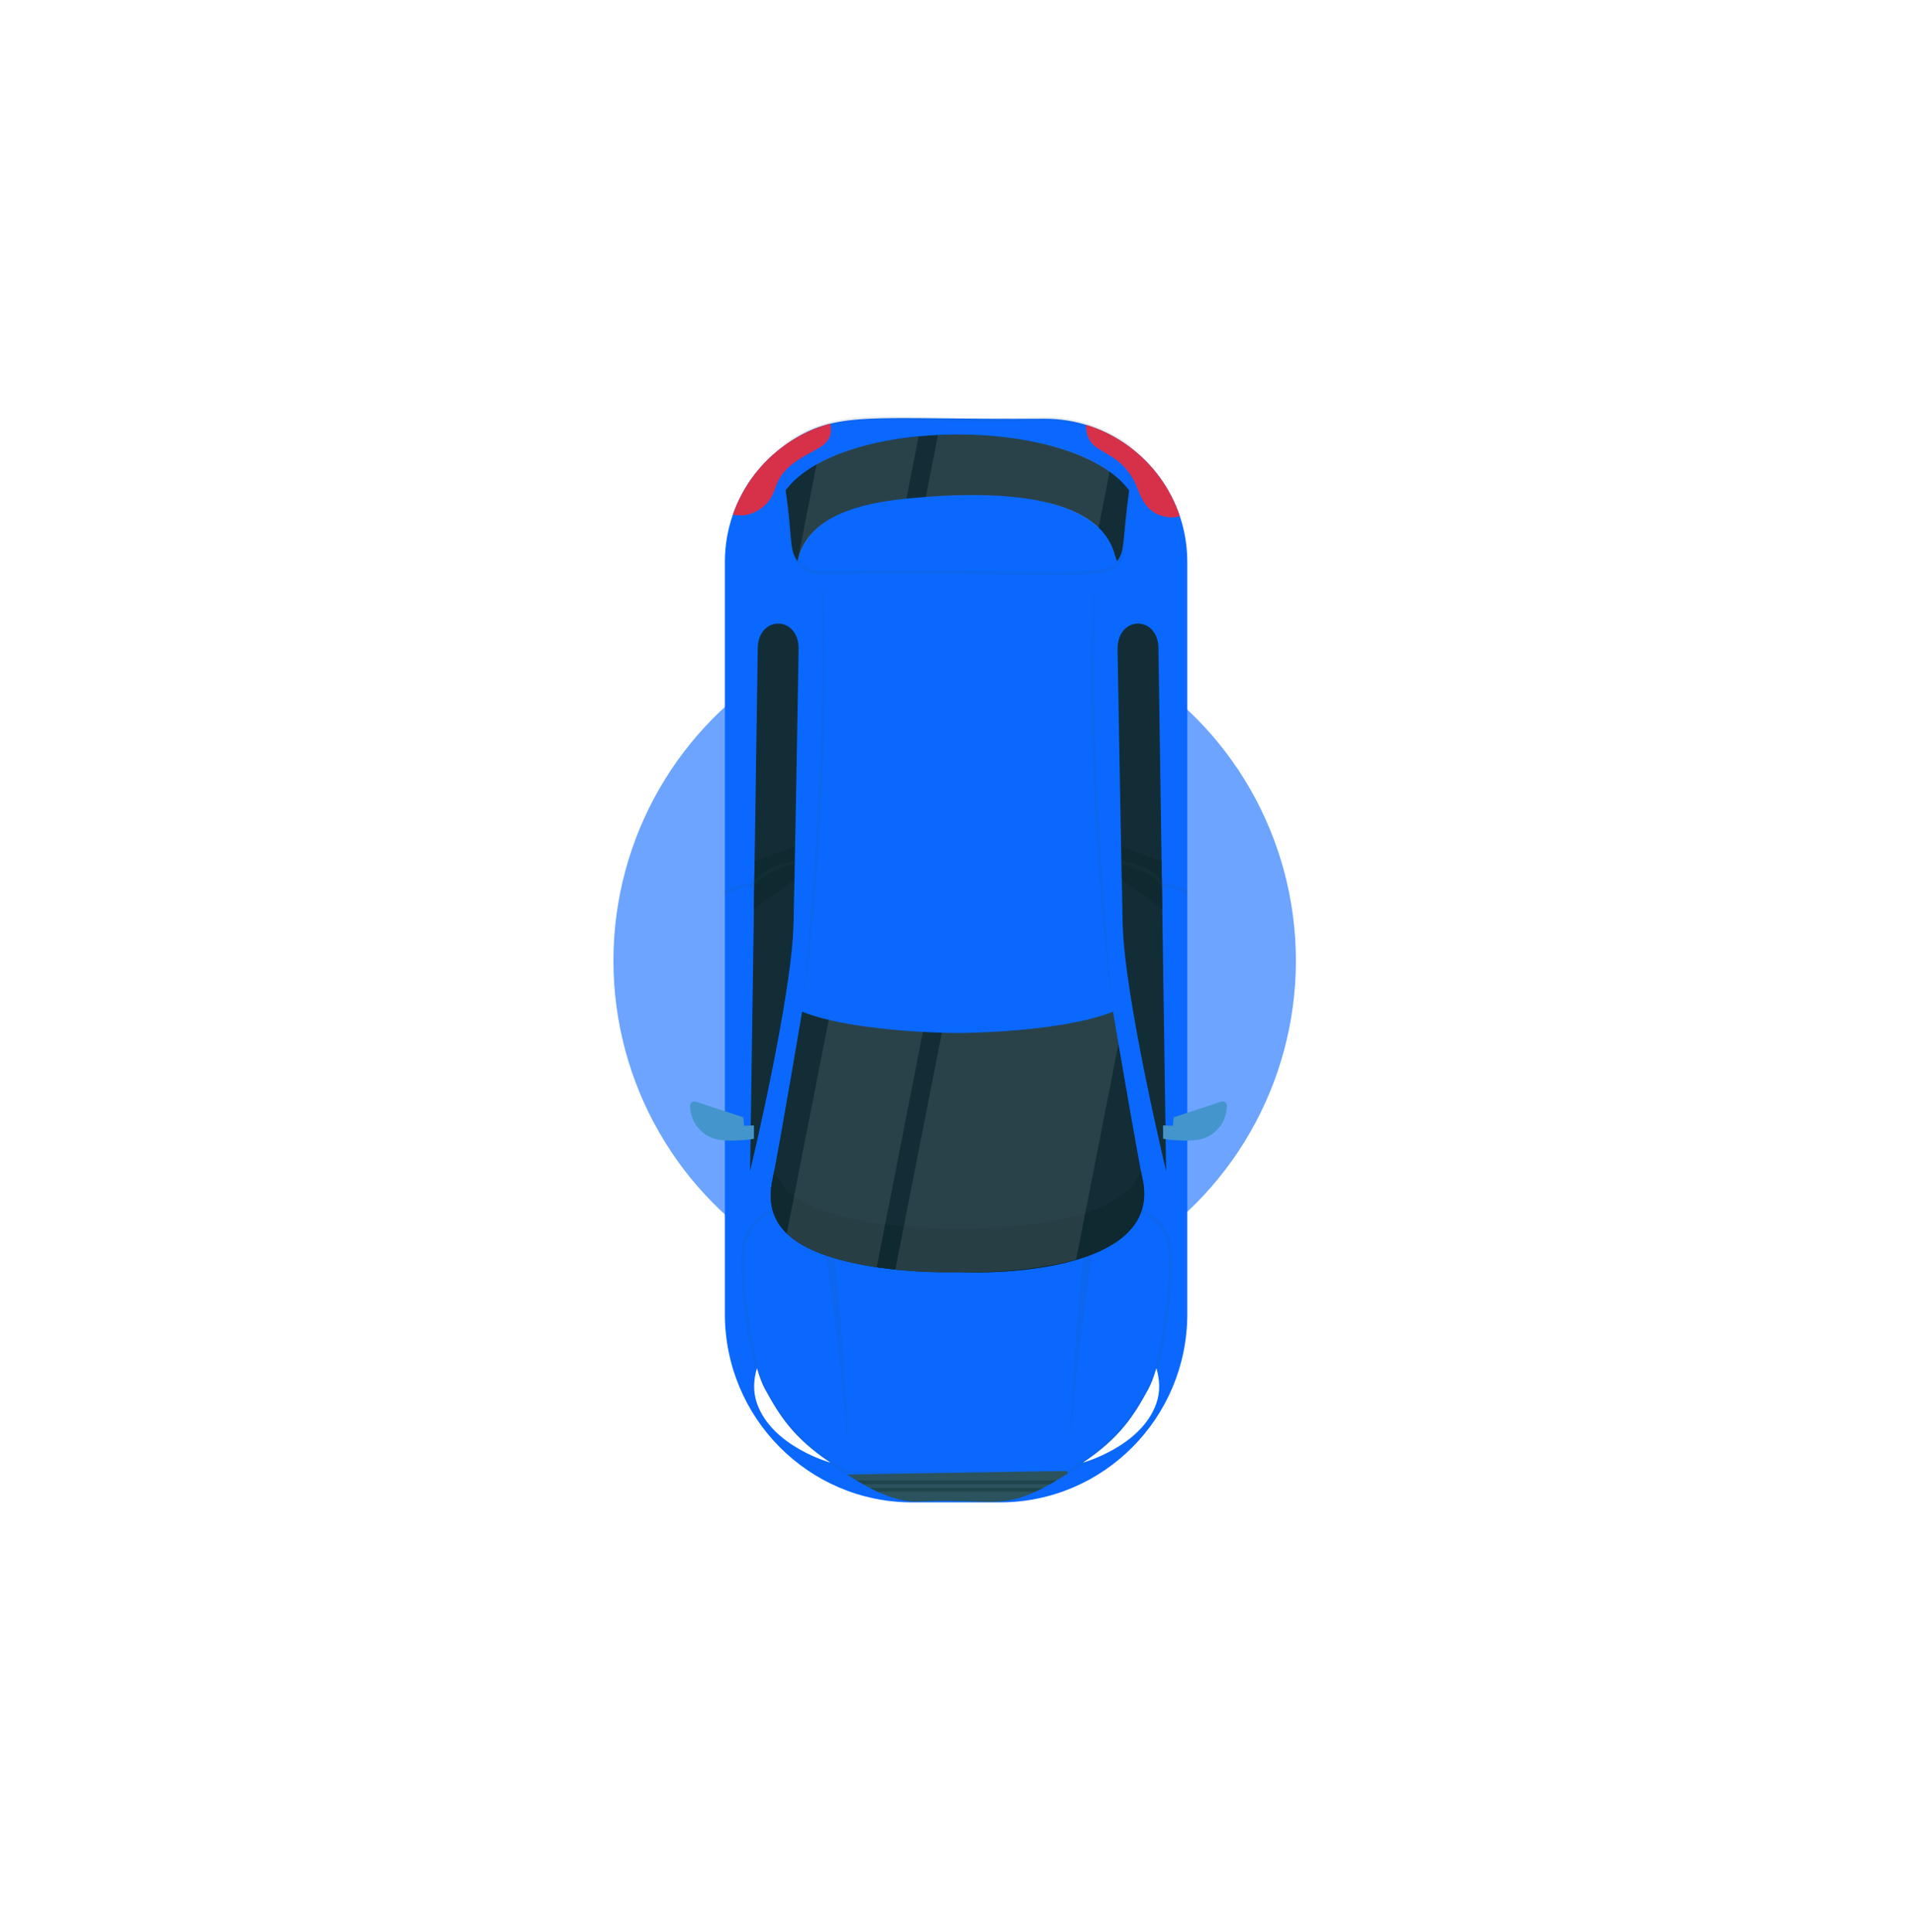 <svg width="125" height="126" viewBox="0 0 125 126" fill="none" xmlns="http://www.w3.org/2000/svg">
<g opacity="0.6" filter="url(#filter0_f_343_4193)">
<ellipse cx="62.25" cy="62.654" rx="22.25" ry="22.383" fill="#0A68FF"/>
</g>
<g clip-path="url(#clip0_343_4193)">
<path d="M47.266 85.692L47.266 36.657C47.266 35.575 47.449 34.536 47.785 33.57C48.433 31.703 49.654 30.109 51.235 28.994C54.547 26.656 56.732 27.403 68.124 27.307C70.166 27.307 72.089 27.971 73.664 29.15C75.165 30.272 76.32 31.84 76.93 33.66C77.248 34.6 77.419 35.608 77.419 36.657L77.419 85.692C77.419 92.479 71.95 97.981 65.203 97.981L59.482 97.981C52.735 97.981 47.266 92.479 47.266 85.692Z" fill="#0A68FF"/>
<g opacity="0.1">
<path d="M50.536 78.773L62.391 79.862L74.225 78.773L74.247 78.781C74.317 78.803 75.945 79.35 76.326 81.043C76.693 82.672 76.076 88.646 74.986 90.644C73.882 92.667 72.853 94.245 69.656 96.132L69.629 96.148L55.134 96.148C54.407 95.553 52.061 94.833 49.775 90.644C48.685 88.643 48.068 82.67 48.434 81.043C48.815 79.35 50.444 78.803 50.513 78.781L50.536 78.773ZM69.565 95.912C72.688 94.063 73.697 92.514 74.78 90.53C75.826 88.613 76.448 82.655 76.097 81.095C75.768 79.633 74.386 79.082 74.197 79.013L62.391 80.097L50.564 79.013C50.374 79.082 48.991 79.636 48.663 81.095C48.312 82.653 48.935 88.61 49.98 90.53C51.063 92.514 52.072 94.063 55.198 95.912L69.565 95.912Z" fill="#2A535E"/>
</g>
<path opacity="0.1" d="M54.443 81.806C54.697 84.544 55.35 91.942 55.247 94.693C55.224 91.942 54.233 84.587 53.856 81.876L54.443 81.806Z" fill="#2A535E"/>
<path opacity="0.1" d="M71.196 81.876C70.819 84.588 69.828 91.942 69.805 94.693C69.702 91.942 70.355 84.544 70.609 81.806L71.196 81.876Z" fill="#2A535E"/>
<path d="M49.359 89.224C49.516 89.774 49.69 90.244 49.878 90.587C50.81 92.295 51.712 93.757 54.149 95.392C54.149 95.392 50.361 94.348 49.366 91.546C49.086 90.759 49.138 89.963 49.359 89.224Z" fill="white"/>
<path d="M75.401 89.224C75.244 89.774 75.07 90.244 74.882 90.587C73.95 92.295 73.049 93.757 70.611 95.392C70.611 95.392 74.399 94.348 75.394 91.546C75.674 90.759 75.622 89.963 75.401 89.224Z" fill="white"/>
<path d="M69.496 95.936C69.562 95.936 69.613 95.988 69.613 96.054C69.613 96.111 69.571 96.16 69.517 96.17C69.479 96.186 69.36 96.262 69.231 96.342C69.132 96.403 69.017 96.474 68.885 96.552C68.763 96.626 68.627 96.706 68.481 96.788C68.333 96.874 68.176 96.959 68.009 97.046C65.167 98.476 64.805 97.714 59.701 97.927C57.7 97.927 55.52 96.299 55.227 96.17C55.173 96.16 67.296 95.97 69.496 95.936Z" fill="#2A535E"/>
<path d="M50.364 76.96C50.85 74.61 52.301 65.982 52.301 65.982C52.823 66.188 53.412 66.363 54.039 66.511C56.054 66.993 58.452 67.206 60.18 67.298C60.648 67.324 61.066 67.341 61.413 67.353C61.873 67.367 62.212 67.371 62.381 67.374L62.432 67.374C63.059 67.369 69.238 67.303 72.577 65.982C72.577 65.982 72.721 66.833 72.932 68.071C73.394 70.78 74.183 75.347 74.515 76.96C75.562 82.052 67.596 83.149 62.432 82.968C62.428 82.968 62.423 82.971 62.418 82.968C62.134 82.978 60.438 83.013 58.381 82.8C57.987 82.76 57.578 82.708 57.165 82.649C56.289 82.519 55.387 82.34 54.528 82.092C53.041 81.664 51.989 81.114 51.301 80.447C50.327 79.507 50.08 78.338 50.364 76.96Z" fill="#122D36"/>
<path d="M50.364 76.96C50.399 76.795 50.437 76.599 50.479 76.375C50.953 77.605 52.217 78.567 54.528 79.233C58.596 80.407 66.039 80.475 70.351 79.233C72.662 78.567 73.925 77.605 74.4 76.375C74.442 76.599 74.479 76.795 74.515 76.96C75.582 82.149 67.561 83.144 62.432 82.968C62.428 82.968 62.423 82.971 62.418 82.968C61.963 82.982 57.909 83.067 54.528 82.092C50.939 81.057 49.88 79.311 50.364 76.96Z" fill="#0F2930"/>
<path opacity="0.1" d="M52.301 65.982C52.414 64.793 52.529 63.603 52.625 62.413C53.694 50.3 53.67 44.008 53.605 37.363C54.173 46.471 53.404 57.977 52.301 65.982Z" fill="#2A535E"/>
<path opacity="0.1" d="M72.577 65.982C71.489 57.835 70.784 46.281 71.342 37.363C71.3 41.428 71.094 46.192 71.99 58.84C72.145 61.02 72.334 63.319 72.577 65.982Z" fill="#2A535E"/>
<g opacity="0.1">
<path d="M68.124 27.189C70.162 27.189 72.102 27.834 73.734 29.055L73.77 29.082L73.779 29.126C73.865 29.558 73.908 30.014 73.908 30.484L73.33 35.681C73.011 38.444 71.368 37.194 53.541 37.482C50.63 37.482 51.693 33.442 50.96 30.484C50.96 29.631 51.105 29.078 51.13 28.923L51.167 28.897C55.046 26.162 58.248 27.568 68.124 27.189ZM73.558 29.217C71.974 28.045 70.096 27.425 68.124 27.425C58.155 27.796 55.104 26.438 51.34 29.064C51.244 29.517 51.195 29.993 51.195 30.478C51.822 35.956 51.74 35.733 51.87 36.069C52.122 36.774 52.793 37.246 53.541 37.246C71.708 36.984 72.812 38.109 73.097 35.654L73.674 30.471C73.673 30.046 73.634 29.62 73.558 29.217Z" fill="#2A535E"/>
</g>
<path d="M51.228 31.98C54.8 27.14 70.018 27.103 73.624 31.98C73.163 35.407 73.373 35.886 72.851 36.589C72.475 36.258 72.969 31.156 59.104 32.519C56.14 32.809 52.654 33.632 52 36.589C51.435 35.827 51.695 35.099 51.228 31.98Z" fill="#122D36"/>
<path d="M70.808 27.704C71.849 28.018 72.812 28.512 73.664 29.15C75.165 30.272 76.32 31.84 76.931 33.66C76.912 33.667 76.895 33.669 76.879 33.674C76.653 33.737 76.395 33.759 76.156 33.726C74.453 33.505 74.335 31.995 73.889 31.243C72.599 29.051 70.834 29.751 70.808 27.704Z" fill="#D73149"/>
<path d="M47.785 33.57C48.793 30.667 51.192 28.417 54.149 27.626C54.351 28.78 53.664 29.084 52.686 29.613C49.898 31.125 51.08 32.146 49.584 33.185C49.229 33.43 48.8 33.61 48.365 33.61C48.224 33.61 47.996 33.608 47.785 33.57Z" fill="#D73149"/>
<path d="M48.91 76.375L49.41 42.308C49.41 40.123 52.075 40.123 52.075 42.308C52.075 42.308 51.855 55.439 51.742 60.242C51.631 65.047 48.91 76.375 48.91 76.375Z" fill="#122D36"/>
<path d="M51.804 57.343L49.16 59.298L49.206 56.171L51.804 55.224L51.804 57.343Z" fill="#0F2930"/>
<g opacity="0.1">
<path d="M47.266 58.427L47.266 58.134C48.095 57.586 48.786 57.608 49.025 57.638C49.404 57.011 50.429 56.409 51.728 56.148C51.872 56.148 51.889 56.356 51.752 56.381C51.73 56.386 49.744 56.79 49.192 57.825C49.168 57.872 49.112 57.896 49.063 57.884C49.053 57.882 48.243 57.711 47.266 58.427Z" fill="#2A535E"/>
</g>
<path d="M76.038 76.375L75.538 42.308C75.538 40.123 72.873 40.123 72.873 42.308C72.873 42.308 73.093 55.439 73.206 60.242C73.316 65.047 76.038 76.375 76.038 76.375Z" fill="#122D36"/>
<path d="M73.144 57.343L75.787 59.298L75.741 56.171L73.144 55.224L73.144 57.343Z" fill="#0F2930"/>
<g opacity="0.1">
<path d="M73.222 56.148C74.911 56.486 75.68 57.237 75.921 57.636C76.127 57.608 76.653 57.615 77.419 58.132L77.419 58.427C76.461 57.721 75.902 57.879 75.897 57.882C75.843 57.898 75.784 57.874 75.756 57.825C75.207 56.788 73.218 56.386 73.199 56.381C73.062 56.356 73.075 56.148 73.222 56.148Z" fill="#2A535E"/>
</g>
<path d="M45 72.108C45 71.952 45.127 71.832 45.272 71.832C45.3 71.832 45.329 71.836 45.357 71.846L48.468 72.866L48.52 73.422L49.161 73.396L49.161 74.267C49.161 74.267 48.072 74.471 46.994 74.348C45.859 74.22 45 73.256 45 72.108Z" fill="#4495CC"/>
<path d="M80 72.108C80 71.952 79.873 71.832 79.728 71.832C79.699 71.832 79.671 71.836 79.643 71.846L76.531 72.866L76.48 73.422L75.839 73.396L75.839 74.267C75.839 74.267 76.928 74.471 78.006 74.348C79.141 74.22 80 73.256 80 72.108Z" fill="#4495CC"/>
<path d="M56.735 97.046L68.01 97.046C67.855 97.124 67.693 97.204 67.524 97.282L57.221 97.282C57.052 97.204 56.89 97.126 56.735 97.046Z" fill="#20444C"/>
<path d="M55.858 96.552L68.885 96.552C68.763 96.625 68.626 96.706 68.481 96.788L56.262 96.788C56.117 96.706 55.98 96.625 55.858 96.552Z" fill="#20444C"/>
<path opacity="0.1" d="M58.381 82.8L61.413 67.353C61.873 67.367 62.211 67.371 62.38 67.374L62.432 67.374C63.059 67.369 69.238 67.303 72.577 65.982C72.577 65.982 72.72 66.833 72.932 68.071L70.17 82.144C67.84 82.784 64.76 83.032 62.418 82.968C62.134 82.978 60.438 83.013 58.381 82.8Z" fill="white"/>
<path opacity="0.1" d="M51.3 80.447L54.039 66.511C56.054 66.993 58.451 67.206 60.18 67.298L57.164 82.649C56.288 82.519 55.387 82.34 54.527 82.092C53.041 81.664 51.989 81.114 51.3 80.447Z" fill="white"/>
<path opacity="0.1" d="M60.367 32.419L61.161 28.38C64.587 28.201 69.567 28.703 72.356 30.742L71.627 34.446C69.012 32.028 63.92 32.202 60.367 32.419Z" fill="white"/>
<path opacity="0.1" d="M52.019 36.528L53.249 30.267C55.267 29.124 57.927 28.658 59.898 28.472L59.104 32.519C55.41 32.88 52.798 33.86 52.019 36.528Z" fill="white"/>
</g>
<defs>
<filter id="filter0_f_343_4193" x="0" y="0.271" width="124.5" height="124.766" filterUnits="userSpaceOnUse" color-interpolation-filters="sRGB">
<feFlood flood-opacity="0" result="BackgroundImageFix"/>
<feBlend mode="normal" in="SourceGraphic" in2="BackgroundImageFix" result="shape"/>
<feGaussianBlur stdDeviation="20" result="effect1_foregroundBlur_343_4193"/>
</filter>
<clipPath id="clip0_343_4193">
<rect width="35" height="70.826" fill="white" transform="translate(80 97.981) rotate(180)"/>
</clipPath>
</defs>
</svg>
